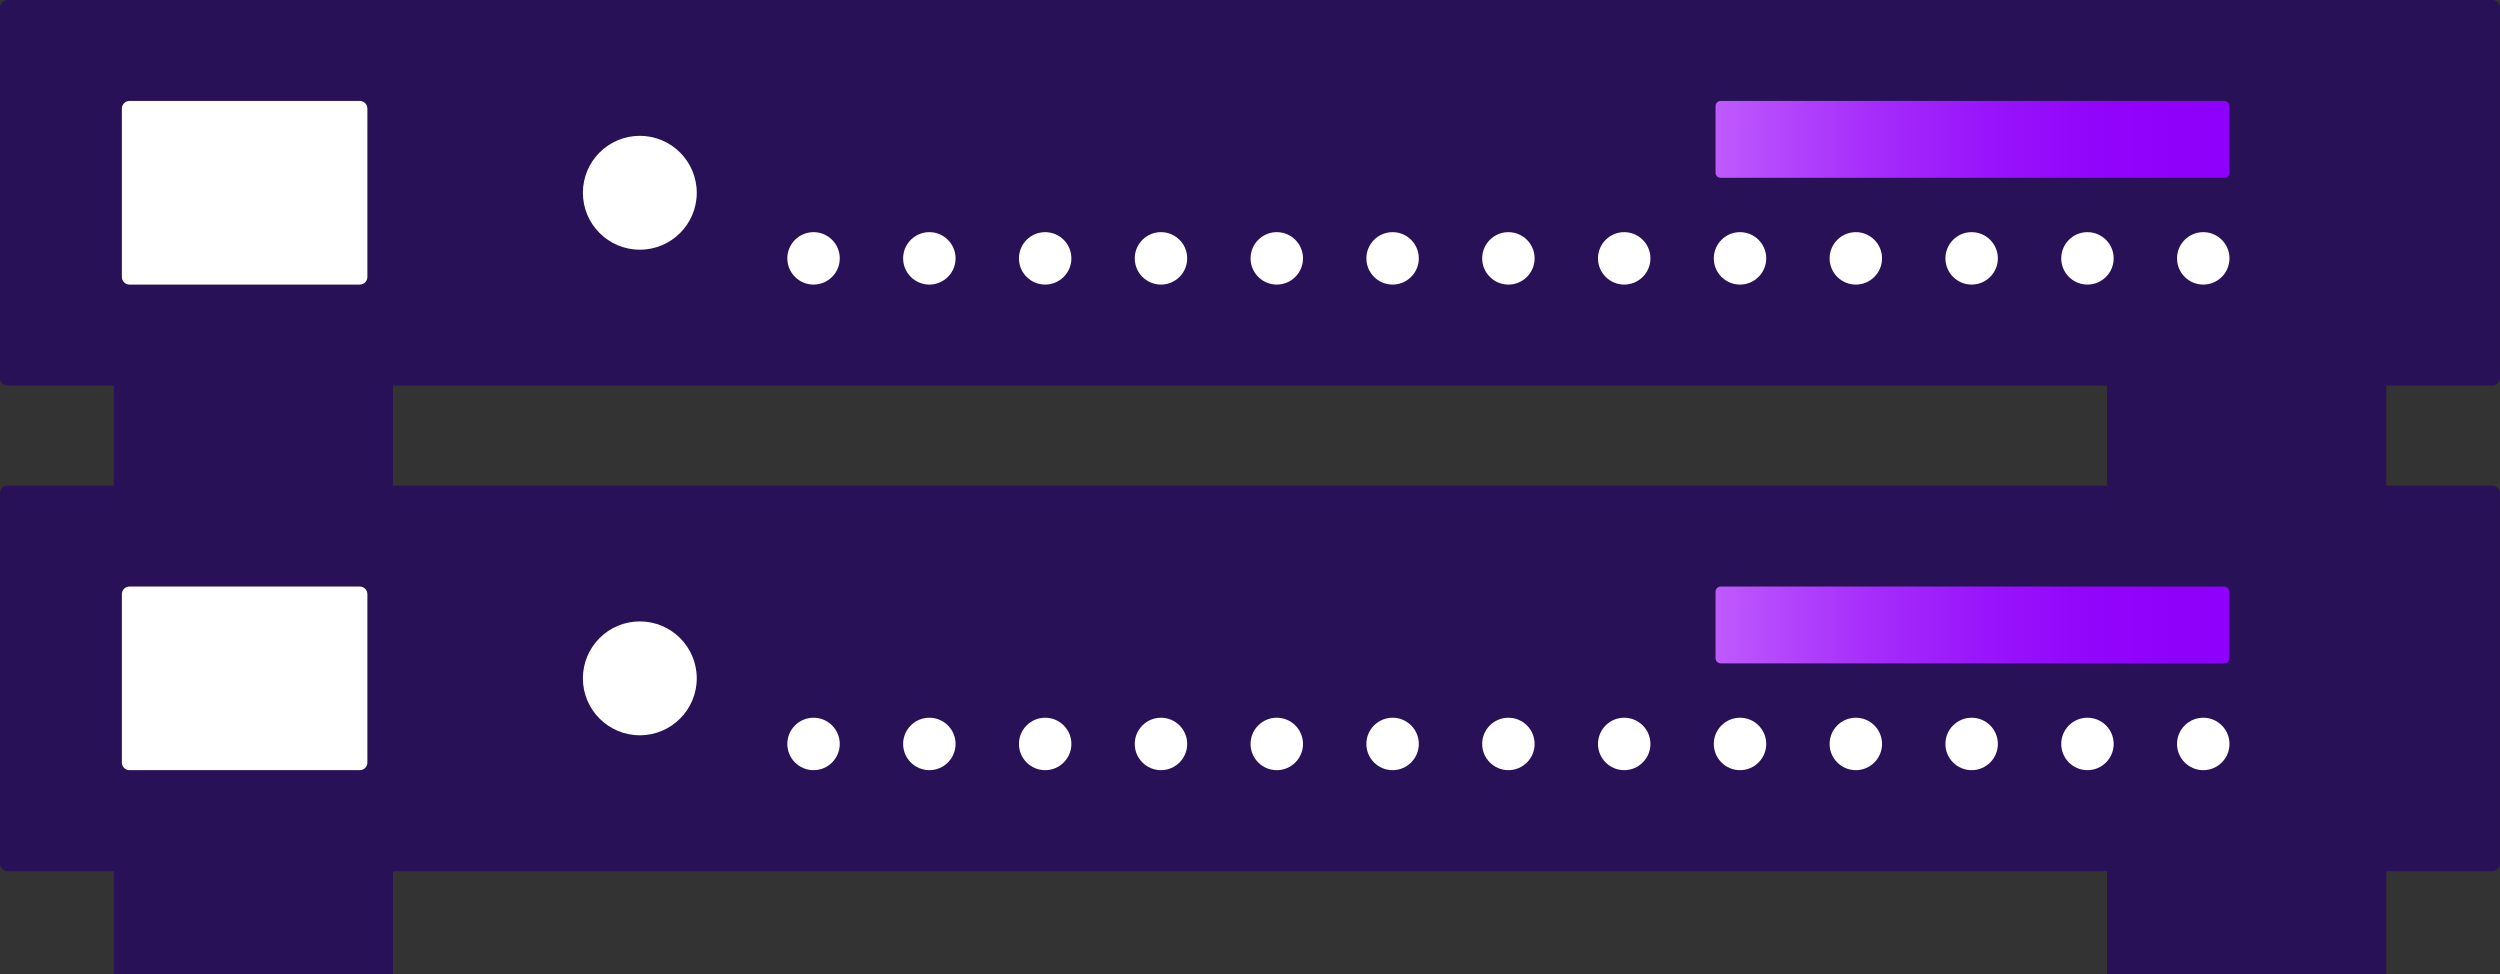 <?xml version="1.0" encoding="UTF-8"?> <!-- Generator: Adobe Illustrator 26.0.1, SVG Export Plug-In . SVG Version: 6.00 Build 0) --> <svg xmlns="http://www.w3.org/2000/svg" xmlns:xlink="http://www.w3.org/1999/xlink" version="1.1" id="Layer_1" x="0px" y="0px" viewBox="0 0 458.471 178.641" style="enable-background:new 0 0 458.471 178.641;" xml:space="preserve"><rect x="0" y="0" width="458.471" height="178.641" fill="#333333" stroke="none"/> <style type="text/css"> .st0{fill:#281156;stroke:#281156;stroke-width:0.542;stroke-linecap:round;stroke-miterlimit:10;} .st1{fill:#FFFFFF;} .st2{fill:url(#SVGID_1_);} .st3{fill:url(#SVGID_00000093864366479292496980000009659555356157104523_);} .st4{fill:none;stroke:#8E00FB;stroke-width:2;stroke-linecap:round;stroke-miterlimit:10;} .st5{fill:#FFFFFF;stroke:#281156;stroke-width:2;stroke-linecap:round;stroke-miterlimit:10;} .st6{fill:url(#SVGID_00000157301652693815755880000000048698512687201932_);} .st7{fill:#FFFFFF;stroke:#281156;stroke-width:2;stroke-linecap:round;stroke-linejoin:round;stroke-miterlimit:10;} .st8{fill:url(#SVGID_00000091732616694276027410000011025409304710750891_);} .st9{fill:#BE5BFC;} .st10{fill:none;stroke:#281156;stroke-width:2;stroke-linecap:round;stroke-miterlimit:10;} .st11{fill:#8E00FB;} .st12{fill:none;stroke:#281156;stroke-width:2;stroke-linecap:round;stroke-linejoin:round;stroke-miterlimit:10;} .st13{fill:url(#SVGID_00000068657678993968467170000002787677768860382141_);} .st14{fill:#FFFFFF;stroke:#8E00FB;stroke-width:2;stroke-linecap:round;stroke-miterlimit:10;} .st15{fill:#281156;} .st16{clip-path:url(#SVGID_00000061445984481490570830000017080969427367320753_);fill:#BE5BFC;} .st17{clip-path:url(#SVGID_00000061445984481490570830000017080969427367320753_);fill:#BD59FC;} .st18{clip-path:url(#SVGID_00000061445984481490570830000017080969427367320753_);fill:#BC57FC;} .st19{clip-path:url(#SVGID_00000061445984481490570830000017080969427367320753_);fill:#BB54FC;} .st20{clip-path:url(#SVGID_00000061445984481490570830000017080969427367320753_);fill:#BA52FC;} .st21{clip-path:url(#SVGID_00000061445984481490570830000017080969427367320753_);fill:#B950FC;} .st22{clip-path:url(#SVGID_00000061445984481490570830000017080969427367320753_);fill:#B84FFD;} .st23{clip-path:url(#SVGID_00000061445984481490570830000017080969427367320753_);fill:#B84CFD;} .st24{clip-path:url(#SVGID_00000061445984481490570830000017080969427367320753_);fill:#B74AFD;} .st25{clip-path:url(#SVGID_00000061445984481490570830000017080969427367320753_);fill:#B647FC;} .st26{clip-path:url(#SVGID_00000061445984481490570830000017080969427367320753_);fill:#B545FC;} .st27{clip-path:url(#SVGID_00000061445984481490570830000017080969427367320753_);fill:#B444FC;} .st28{clip-path:url(#SVGID_00000061445984481490570830000017080969427367320753_);fill:#B341FC;} .st29{clip-path:url(#SVGID_00000061445984481490570830000017080969427367320753_);fill:#B23FFC;} .st30{clip-path:url(#SVGID_00000061445984481490570830000017080969427367320753_);fill:#B33CFC;} .st31{clip-path:url(#SVGID_00000061445984481490570830000017080969427367320753_);fill:#B23BFC;} .st32{clip-path:url(#SVGID_00000061445984481490570830000017080969427367320753_);fill:#B138FC;} .st33{clip-path:url(#SVGID_00000061445984481490570830000017080969427367320753_);fill:#B036FC;} .st34{clip-path:url(#SVGID_00000061445984481490570830000017080969427367320753_);fill:#AF35FC;} .st35{clip-path:url(#SVGID_00000061445984481490570830000017080969427367320753_);fill:#AF32FC;} .st36{clip-path:url(#SVGID_00000061445984481490570830000017080969427367320753_);fill:#AE30FC;} .st37{clip-path:url(#SVGID_00000061445984481490570830000017080969427367320753_);fill:#AD2EFC;} .st38{clip-path:url(#SVGID_00000061445984481490570830000017080969427367320753_);fill:#AC2BFC;} .st39{clip-path:url(#SVGID_00000061445984481490570830000017080969427367320753_);fill:#AC29FC;} .st40{clip-path:url(#SVGID_00000061445984481490570830000017080969427367320753_);fill:#AB26FC;} .st41{clip-path:url(#SVGID_00000061445984481490570830000017080969427367320753_);fill:#AA25FC;} .st42{clip-path:url(#SVGID_00000061445984481490570830000017080969427367320753_);fill:#A922FC;} .st43{clip-path:url(#SVGID_00000061445984481490570830000017080969427367320753_);fill:#A920FC;} .st44{clip-path:url(#SVGID_00000061445984481490570830000017080969427367320753_);fill:#A81CFC;} .st45{clip-path:url(#SVGID_00000061445984481490570830000017080969427367320753_);fill:#A71AFC;} .st46{clip-path:url(#SVGID_00000061445984481490570830000017080969427367320753_);fill:#A719FB;} .st47{clip-path:url(#SVGID_00000061445984481490570830000017080969427367320753_);fill:#A614FB;} .st48{clip-path:url(#SVGID_00000061445984481490570830000017080969427367320753_);fill:#A512FB;} .st49{clip-path:url(#SVGID_00000061445984481490570830000017080969427367320753_);fill:#A510FB;} .st50{clip-path:url(#SVGID_00000061445984481490570830000017080969427367320753_);fill:#A40AFB;} .st51{clip-path:url(#SVGID_00000061445984481490570830000017080969427367320753_);fill:#A307FB;} .st52{clip-path:url(#SVGID_00000061445984481490570830000017080969427367320753_);fill:#A303FB;} .st53{clip-path:url(#SVGID_00000061445984481490570830000017080969427367320753_);fill:#A200FB;} .st54{clip-path:url(#SVGID_00000061445984481490570830000017080969427367320753_);fill:#A100FB;} .st55{clip-path:url(#SVGID_00000061445984481490570830000017080969427367320753_);fill:#A000FB;} .st56{clip-path:url(#SVGID_00000061445984481490570830000017080969427367320753_);fill:#9F00FB;} .st57{clip-path:url(#SVGID_00000061445984481490570830000017080969427367320753_);fill:#9E00FB;} .st58{clip-path:url(#SVGID_00000061445984481490570830000017080969427367320753_);fill:#9D00FC;} .st59{clip-path:url(#SVGID_00000061445984481490570830000017080969427367320753_);fill:#9C00FC;} .st60{clip-path:url(#SVGID_00000061445984481490570830000017080969427367320753_);fill:#9B00FC;} .st61{clip-path:url(#SVGID_00000061445984481490570830000017080969427367320753_);fill:#9A00FC;} .st62{clip-path:url(#SVGID_00000061445984481490570830000017080969427367320753_);fill:#9900FC;} .st63{clip-path:url(#SVGID_00000061445984481490570830000017080969427367320753_);fill:#9800FC;} .st64{clip-path:url(#SVGID_00000061445984481490570830000017080969427367320753_);fill:#9700FC;} .st65{clip-path:url(#SVGID_00000061445984481490570830000017080969427367320753_);fill:#9700FB;} .st66{clip-path:url(#SVGID_00000061445984481490570830000017080969427367320753_);fill:#9600FB;} .st67{clip-path:url(#SVGID_00000061445984481490570830000017080969427367320753_);fill:#9500FB;} .st68{clip-path:url(#SVGID_00000061445984481490570830000017080969427367320753_);fill:#9400FB;} .st69{clip-path:url(#SVGID_00000061445984481490570830000017080969427367320753_);fill:#9300FB;} .st70{clip-path:url(#SVGID_00000061445984481490570830000017080969427367320753_);fill:#9200FB;} .st71{clip-path:url(#SVGID_00000061445984481490570830000017080969427367320753_);fill:#9000FB;} .st72{clip-path:url(#SVGID_00000061445984481490570830000017080969427367320753_);fill:#9100FB;} .st73{clip-path:url(#SVGID_00000061445984481490570830000017080969427367320753_);fill:#8F00FB;} .st74{clip-path:url(#SVGID_00000061445984481490570830000017080969427367320753_);fill:#8E00FB;} .st75{fill:#FF4C5D;} .st76{opacity:0.5;} .st77{clip-path:url(#SVGID_00000170274786637194365760000000209617783761729470_);fill:#FFFFFF;} .st78{fill:url(#SVGID_00000106106492895375415380000016940495308469484459_);} .st79{fill:#8F00FB;} .st80{fill:#FFFFFF;stroke:#8E00FB;stroke-width:2;stroke-miterlimit:10;} .st81{fill:none;stroke:#281156;stroke-width:2;stroke-miterlimit:10;} .st82{fill:#8E00FB;stroke:#8E00FB;stroke-width:0.64;stroke-miterlimit:10;} .st83{fill:url(#SVGID_00000136378682959037952070000018075154459110710708_);} .st84{fill:#8E00FB;stroke:#8E00FB;stroke-width:0.669;stroke-miterlimit:10;} .st85{fill:url(#SVGID_00000090984691744349107700000011466480595225576078_);} .st86{fill:url(#SVGID_00000126322101141060713990000012657236516649677467_);} .st87{fill:url(#SVGID_00000152947014152215379100000000791745310317745554_);} .st88{fill:url(#SVGID_00000036219898500797733840000014321958676025844652_);} .st89{fill:url(#SVGID_00000108304034993289376450000016920638771130335119_);} .st90{fill:none;stroke:#8E00FB;stroke-width:2;stroke-linecap:round;stroke-miterlimit:10;stroke-dasharray:19.354,19.354;} .st91{fill:none;stroke:#8E00FB;stroke-width:2;stroke-linecap:round;stroke-miterlimit:10;stroke-dasharray:20,20;} </style> <g> <g> <rect x="21.133" y="159.482" class="st0" width="50.666" height="18.888"></rect> <rect x="386.673" y="159.482" class="st0" width="50.666" height="18.888"></rect> <g> <path class="st0" d="M457.084,159.482H1.387c-0.617,0-1.116-0.5-1.116-1.116V90.437 c0-0.617,0.5-1.116,1.116-1.116h455.696c0.617,0,1.116,0.5,1.116,1.116 v67.929C458.2,158.982,457.7,159.482,457.084,159.482z"></path> <path class="st1" d="M65.979,141.239H23.744c-0.77,0-1.395-0.624-1.395-1.395v-30.885 c0-0.77,0.624-1.395,1.395-1.395h42.235c0.77,0,1.395,0.624,1.395,1.395 v30.885C67.374,140.614,66.749,141.239,65.979,141.239z"></path> <g> <circle class="st1" cx="149.194" cy="136.431" r="4.808"></circle> <circle class="st1" cx="170.433" cy="136.431" r="4.808"></circle> <circle class="st1" cx="191.671" cy="136.431" r="4.808"></circle> <circle class="st1" cx="212.909" cy="136.431" r="4.808"></circle> <circle class="st1" cx="234.147" cy="136.431" r="4.808"></circle> <circle class="st1" cx="255.385" cy="136.431" r="4.808"></circle> <circle class="st1" cx="276.623" cy="136.431" r="4.808"></circle> <circle class="st1" cx="297.861" cy="136.431" r="4.808"></circle> <circle class="st1" cx="319.099" cy="136.431" r="4.808"></circle> <circle class="st1" cx="340.337" cy="136.431" r="4.808"></circle> <circle class="st1" cx="361.575" cy="136.431" r="4.808"></circle> <circle class="st1" cx="382.814" cy="136.431" r="4.808"></circle> <circle class="st1" cx="404.052" cy="136.431" r="4.808"></circle> </g> <circle class="st1" cx="117.337" cy="124.401" r="10.441"></circle> <linearGradient id="SVGID_1_" gradientUnits="userSpaceOnUse" x1="314.611" y1="114.609" x2="408.86" y2="114.609"> <stop offset="0" style="stop-color:#BE5BFC"></stop> <stop offset="0.084" style="stop-color:#B74DFC"></stop> <stop offset="0.311" style="stop-color:#A52CFB"></stop> <stop offset="0.528" style="stop-color:#9914FB"></stop> <stop offset="0.729" style="stop-color:#9205FB"></stop> <stop offset="0.898" style="stop-color:#8F00FB"></stop> <stop offset="1" style="stop-color:#8E00FB"></stop> </linearGradient> <path class="st2" d="M407.915,121.654H315.555c-0.521,0-0.944-0.423-0.944-0.944v-12.202 c0-0.521,0.423-0.944,0.944-0.944h92.361c0.521,0,0.944,0.423,0.944,0.944v12.202 C408.86,121.231,408.437,121.654,407.915,121.654z"></path> </g> </g> <g> <rect x="21.133" y="70.433" class="st0" width="50.666" height="18.888"></rect> <rect x="386.673" y="70.433" class="st0" width="50.666" height="18.888"></rect> <g> <path class="st0" d="M457.084,70.433H1.387c-0.617,0-1.116-0.5-1.116-1.116V1.387 c0-0.617,0.5-1.116,1.116-1.116h455.696c0.617,0,1.116,0.5,1.116,1.116 v67.929C458.2,69.933,457.7,70.433,457.084,70.433z"></path> <path class="st1" d="M65.979,52.189H23.744c-0.77,0-1.395-0.624-1.395-1.395V19.909 c0-0.77,0.624-1.395,1.395-1.395h42.235c0.77,0,1.395,0.624,1.395,1.395 v30.885C67.374,51.565,66.749,52.189,65.979,52.189z"></path> <g> <circle class="st1" cx="149.194" cy="47.381" r="4.808"></circle> <circle class="st1" cx="170.433" cy="47.381" r="4.808"></circle> <circle class="st1" cx="191.671" cy="47.381" r="4.808"></circle> <circle class="st1" cx="212.909" cy="47.381" r="4.808"></circle> <circle class="st1" cx="234.147" cy="47.381" r="4.808"></circle> <circle class="st1" cx="255.385" cy="47.381" r="4.808"></circle> <circle class="st1" cx="276.623" cy="47.381" r="4.808"></circle> <circle class="st1" cx="297.861" cy="47.381" r="4.808"></circle> <circle class="st1" cx="319.099" cy="47.381" r="4.808"></circle> <circle class="st1" cx="340.337" cy="47.381" r="4.808"></circle> <circle class="st1" cx="361.575" cy="47.381" r="4.808"></circle> <circle class="st1" cx="382.814" cy="47.381" r="4.808"></circle> <circle class="st1" cx="404.052" cy="47.381" r="4.808"></circle> </g> <circle class="st1" cx="117.337" cy="35.352" r="10.441"></circle> <linearGradient id="SVGID_00000137104538010830417410000015330859838483720373_" gradientUnits="userSpaceOnUse" x1="314.611" y1="25.559" x2="408.86" y2="25.559"> <stop offset="0" style="stop-color:#BE5BFC"></stop> <stop offset="0.084" style="stop-color:#B74DFC"></stop> <stop offset="0.311" style="stop-color:#A52CFB"></stop> <stop offset="0.528" style="stop-color:#9914FB"></stop> <stop offset="0.729" style="stop-color:#9205FB"></stop> <stop offset="0.898" style="stop-color:#8F00FB"></stop> <stop offset="1" style="stop-color:#8E00FB"></stop> </linearGradient> <path style="fill:url(#SVGID_00000137104538010830417410000015330859838483720373_);" d="M407.915,32.605H315.555 c-0.521,0-0.944-0.423-0.944-0.944V19.459c0-0.521,0.423-0.944,0.944-0.944 h92.361c0.521,0,0.944,0.423,0.944,0.944v12.202 C408.86,32.182,408.437,32.605,407.915,32.605z"></path> </g> </g> </g> </svg> 